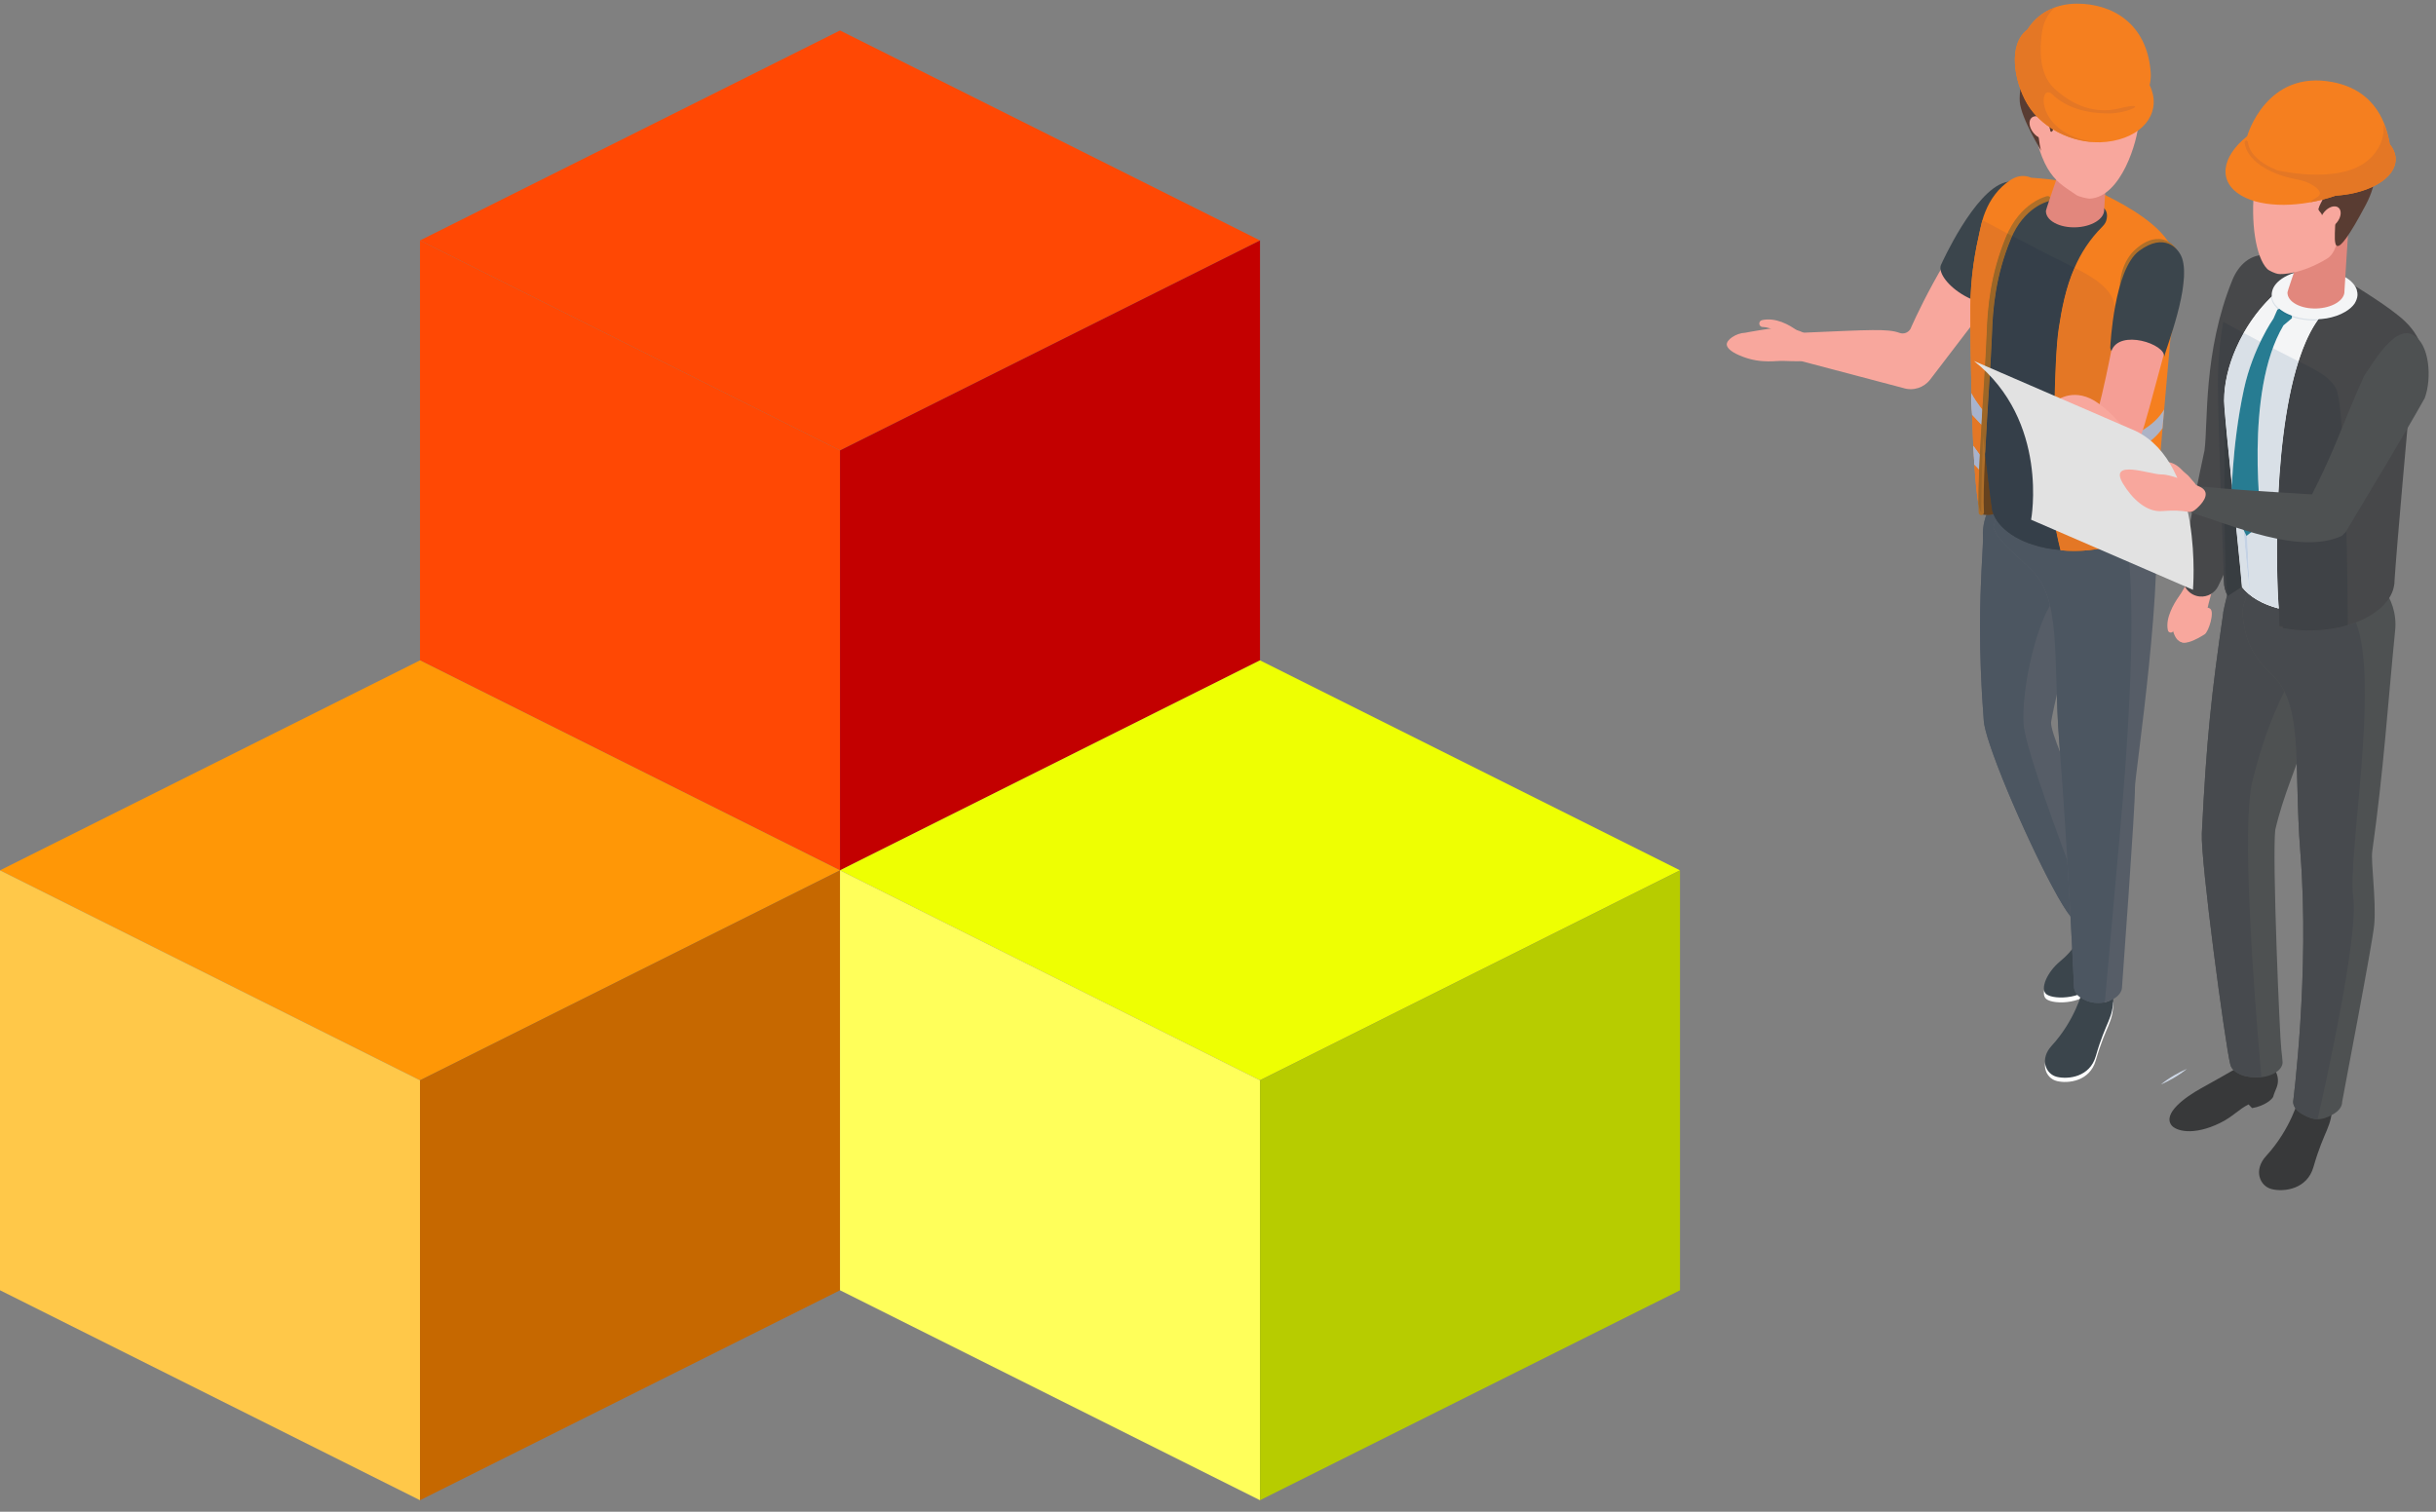 <?xml version="1.0" encoding="UTF-8" standalone="no"?>
<!DOCTYPE svg PUBLIC "-//W3C//DTD SVG 1.1//EN" "http://www.w3.org/Graphics/SVG/1.1/DTD/svg11.dtd">
<svg width="100%" height="100%" viewBox="0 0 145 90" version="1.1" xmlns="http://www.w3.org/2000/svg" xmlns:xlink="http://www.w3.org/1999/xlink" xml:space="preserve" xmlns:serif="http://www.serif.com/" style="fill-rule:evenodd;clip-rule:evenodd;stroke-linejoin:round;stroke-miterlimit:2;">
    <rect x="0" y="0" width="145" height="90" fill="#808080" stroke="none"/>
    <g transform="matrix(1,0,0,1,-582.76,-364.709)">
        <g id="SvgjsSymbol1000" transform="matrix(1,0,0,1,607.76,366.524)">
            <path d="M0,12.5L25,0L50,12.5L25,25L0,12.5Z" style="fill:rgb(255,72,4);fill-rule:nonzero;"/>
        </g>
        <g id="SvgjsSymbol1001" transform="matrix(1,0,0,1,607.76,366.524)">
            <path d="M0,12.5L25,25L25,50L0,37.5L0,12.5Z" style="fill:rgb(255,72,4);fill-rule:nonzero;"/>
        </g>
        <g id="SvgjsSymbol1002" transform="matrix(1,0,0,1,607.76,366.524)">
            <path d="M25,25L50,12.5L50,37.5L25,50L25,25Z" style="fill:rgb(195,0,0);fill-rule:nonzero;"/>
        </g>
        <g id="SvgjsSymbol10001" serif:id="SvgjsSymbol1000" transform="matrix(1,0,0,1,582.76,404.024)">
            <path d="M0,12.5L25,0L50,12.5L25,25L0,12.5Z" style="fill:rgb(255,151,6);fill-rule:nonzero;"/>
        </g>
        <g id="SvgjsSymbol10011" serif:id="SvgjsSymbol1001" transform="matrix(1,0,0,1,582.76,404.024)">
            <path d="M0,12.5L25,25L25,50L0,37.5L0,12.5Z" style="fill:rgb(255,200,73);fill-rule:nonzero;"/>
        </g>
        <g id="SvgjsSymbol10021" serif:id="SvgjsSymbol1002" transform="matrix(1,0,0,1,582.76,404.024)">
            <path d="M25,25L50,12.5L50,37.5L25,50L25,25Z" style="fill:rgb(198,104,0);fill-rule:nonzero;"/>
        </g>
        <g id="SvgjsSymbol10002" serif:id="SvgjsSymbol1000" transform="matrix(1,0,0,1,632.76,404.024)">
            <path d="M0,12.5L25,0L50,12.5L25,25L0,12.5Z" style="fill:rgb(238,255,2);fill-rule:nonzero;"/>
        </g>
        <g id="SvgjsSymbol10012" serif:id="SvgjsSymbol1001" transform="matrix(1,0,0,1,632.76,404.024)">
            <path d="M0,12.5L25,25L25,50L0,37.5L0,12.5Z" style="fill:rgb(255,255,90);fill-rule:nonzero;"/>
        </g>
        <g id="SvgjsSymbol10022" serif:id="SvgjsSymbol1002" transform="matrix(1,0,0,1,632.76,404.024)">
            <path d="M25,25L50,12.5L50,37.5L25,50L25,25Z" style="fill:rgb(183,204,0);fill-rule:nonzero;"/>
        </g>
        <g transform="matrix(-0.949,0,0,0.949,877.715,-80.58)">
            <g transform="matrix(0.8,0,0,0.8,158.474,296.581)">
                <path d="M27.652,288.672C27.652,288.672 26.667,289.722 28.905,291.573C29.92,292.412 30.488,293.734 29.976,294.14C29.358,294.628 26.739,294.522 26.148,293.059C25.587,291.672 25.607,290.62 24.965,290.188C24.322,289.756 24.735,288.166 25.883,287.774C25.883,287.774 25.924,288.024 26.159,288.304C26.687,288.933 27.592,289.118 27.652,288.672Z" style="fill:white;fill-rule:nonzero;"/>
            </g>
            <g transform="matrix(0.8,0,0,0.8,158.474,296.581)">
                <path d="M27.652,288.289C27.652,288.289 26.667,289.34 28.905,291.191C29.92,292.03 30.488,293.352 29.976,293.757C29.358,294.246 26.739,294.14 26.148,292.677C25.587,291.29 25.607,290.237 24.965,289.805C24.322,289.374 24.735,287.784 25.883,287.391C25.883,287.391 25.924,287.641 26.159,287.922C26.687,288.55 27.592,288.736 27.652,288.289Z" style="fill:rgb(59,69,76);fill-rule:nonzero;"/>
            </g>
            <g transform="matrix(0.8,0,0,0.8,158.474,296.581)">
                <path d="M27.161,293.877C27.161,293.877 27.731,296.148 29.561,298.136C30.516,299.174 30.036,300.356 29.146,300.571C28.245,300.789 26.566,300.58 26.1,298.955C25.288,296.126 24.733,296.085 24.728,294.342C24.728,294.342 24.986,294.72 25.562,294.736C26.199,294.753 27.16,294.387 27.161,293.877Z" style="fill:white;fill-rule:nonzero;"/>
            </g>
            <g transform="matrix(0.8,0,0,0.8,158.474,296.581)">
                <path d="M27.161,293.548C27.161,293.548 27.731,295.819 29.561,297.807C30.516,298.844 30.036,300.027 29.146,300.242C28.245,300.459 26.566,300.25 26.1,298.625C25.288,295.796 24.733,295.755 24.728,294.012C24.728,294.012 24.986,294.39 25.562,294.406C26.199,294.424 27.16,294.057 27.161,293.548Z" style="fill:rgb(59,69,76);fill-rule:nonzero;"/>
            </g>
            <g transform="matrix(0.8,0,0,0.8,158.474,296.581)">
                <path d="M34.945,257.888L34.948,257.854C34.962,257.469 34.925,257.074 34.831,256.68C34.273,254.333 31.918,252.882 29.57,253.44C27.222,253.998 25.771,256.353 26.33,258.702C26.604,259.854 29.216,270.09 29.604,272.425C29.688,274.078 24.196,283.966 25.926,286.897C26.098,287.189 27.151,287.736 27.599,287.994C28.467,288.495 34.773,274.68 34.882,272.283C35.524,264.119 34.894,259.095 34.945,257.888Z" style="fill:rgb(86,93,103);fill-rule:nonzero;"/>
            </g>
            <g transform="matrix(0.8,0,0,0.8,158.474,296.581)">
                <path d="M35.173,265.039C35.173,261.362 34.942,258.978 34.942,258.047C34.942,258.978 35.173,261.362 35.173,265.039ZM34.945,257.888L34.948,257.854C34.962,257.474 34.926,257.086 34.836,256.699C34.926,257.086 34.962,257.474 34.948,257.854L34.945,257.888ZM34.831,256.68C34.791,256.51 34.741,256.344 34.682,256.183C34.741,256.344 34.791,256.51 34.831,256.68Z" style="fill:rgb(229,235,243);fill-rule:nonzero;"/>
            </g>
            <g transform="matrix(0.8,0,0,0.8,158.474,296.581)">
                <path d="M28.078,287.66C28.149,286.349 28.232,284.865 28.327,283.274C30.043,278.666 31.653,274.029 31.752,272.61C31.93,270.056 30.932,265.394 29.688,263.278C29.962,262.133 30.407,261.198 31.153,260.474C33.009,258.673 33.695,258.23 34.121,257.179C34.07,256.946 34.005,256.721 33.928,256.504C34.006,256.376 34.071,256.245 34.123,256.114C34.297,256.167 34.461,256.185 34.6,256.185C34.628,256.185 34.656,256.184 34.682,256.183C34.741,256.344 34.791,256.51 34.831,256.68C34.833,256.686 34.834,256.693 34.836,256.699C34.926,257.086 34.962,257.474 34.948,257.854L34.945,257.888C34.943,257.935 34.942,257.987 34.942,258.047C34.942,258.978 35.173,261.362 35.173,265.039C35.172,267.069 35.101,269.493 34.882,272.283C34.864,272.676 34.679,273.377 34.379,274.271C33.055,278.217 29.483,285.936 28.078,287.66Z" style="fill:rgb(76,86,97);fill-rule:nonzero;"/>
            </g>
            <g transform="matrix(0.8,0,0,0.8,158.474,296.581)">
                <path d="M52.476,241.213L52.477,241.231C52.447,241.351 52.339,241.436 52.222,241.442L52.202,241.438C51.855,241.449 51.524,241.573 51.229,241.763L51.114,241.832C50.949,241.947 50.797,242.075 50.652,242.219C50.51,242.356 50.355,242.523 50.262,242.658C50.073,242.934 49.689,243.005 49.412,242.816C49.133,242.622 49.065,242.243 49.259,241.964L49.364,241.844L49.383,241.829C49.609,241.637 49.807,241.514 50.032,241.38C50.254,241.253 50.483,241.141 50.726,241.049C51.21,240.872 51.755,240.782 52.274,240.904C52.414,240.938 52.502,241.07 52.476,241.213Z" style="fill:rgb(248,167,157);fill-rule:nonzero;"/>
            </g>
            <g transform="matrix(0.8,0,0,0.8,158.474,296.581)">
                <path d="M55.031,242.833C55.015,242.972 54.925,243.099 54.795,243.218C54.451,243.53 53.811,243.767 53.469,243.877C52.839,244.079 52.124,244.186 51.073,244.111C50.315,244.06 49.539,244.2 48.982,244.075C48.67,244.008 48.428,243.855 48.291,243.536C48.225,243.382 48.188,243.197 48.176,242.963C48.156,242.538 48.463,242.185 48.938,241.93C49.382,241.689 49.977,241.539 50.59,241.502C51.343,241.454 53.574,241.889 53.574,241.889C54.322,241.918 55.07,242.458 55.031,242.833Z" style="fill:rgb(248,167,157);fill-rule:nonzero;"/>
            </g>
            <g transform="matrix(0.8,0,0,0.8,158.474,296.581)">
                <path d="M49.086,241.889C43.704,241.659 42.406,241.564 41.48,241.903C41.162,242.019 40.811,241.888 40.633,241.6C40.633,241.6 38.012,235.483 34.309,231.324C33.363,230.262 31.781,230.035 30.716,231.032C29.79,231.9 29.767,233.373 30.538,234.381L38.885,245.301L39.086,245.564C39.568,246.192 40.408,246.48 41.204,246.222L49.59,244.009C49.316,244.083 49.092,241.889 49.086,241.889Z" style="fill:rgb(248,167,157);fill-rule:nonzero;"/>
            </g>
            <g transform="matrix(0.8,0,0,0.8,158.474,296.581)">
                <path d="M30.259,231.934C30.205,231.048 30.798,229.428 33.214,230.102C35.63,230.776 38.195,236.484 38.195,236.484C38.538,237.035 37.83,238.097 36.612,238.857C35.395,239.617 34.129,239.787 33.786,239.237C33.786,239.237 30.412,234.44 30.259,231.934Z" style="fill:rgb(59,69,76);fill-rule:nonzero;"/>
            </g>
            <g transform="matrix(0.8,0,0,0.8,158.474,296.581)">
                <path d="M21.583,255.171L21.583,255.167C21.559,254.929 21.315,252.457 21.066,249.937C22.785,250.295 24.505,250.65 26.206,251.096C29.443,251.944 33.347,253.643 34.121,257.179C33.695,258.23 33.009,258.673 31.153,260.474C28.735,262.819 29.481,267.379 28.952,274.14C28.22,283.479 27.809,293.156 27.806,293.212C27.788,293.564 27.533,293.913 27.042,294.172C26.341,294.543 25.465,294.544 24.768,294.164C24.281,293.899 24.039,293.543 24.04,293.187C24.041,293.092 22.989,278.923 23.028,277.559C23.054,276.675 20.563,260.44 21.583,255.171Z" style="fill:rgb(86,93,103);fill-rule:nonzero;"/>
            </g>
            <g transform="matrix(0.8,0,0,0.8,158.474,296.581)">
                <path d="M27.304,294.01C27.389,293.948 27.463,293.882 27.526,293.815C27.463,293.882 27.389,293.948 27.304,294.01Z" style="fill:rgb(229,236,243);fill-rule:nonzero;"/>
            </g>
            <g transform="matrix(0.8,0,0,0.8,158.474,296.581)">
                <path d="M27.526,293.815C27.702,293.627 27.795,293.42 27.806,293.212C27.807,293.193 27.855,292.066 27.947,290.22C27.855,292.066 27.807,293.193 27.806,293.212C27.795,293.42 27.702,293.627 27.526,293.815Z" style="fill:rgb(53,63,73);fill-rule:nonzero;"/>
            </g>
            <g transform="matrix(0.8,0,0,0.8,158.474,296.581)">
                <path d="M27.034,294.177C27.037,294.175 27.04,294.174 27.042,294.172C27.139,294.121 27.226,294.067 27.304,294.01C27.226,294.067 27.139,294.121 27.042,294.172C27.04,294.174 27.037,294.175 27.034,294.177Z" style="fill:rgb(53,63,73);fill-rule:nonzero;"/>
            </g>
            <g transform="matrix(0.8,0,0,0.8,158.474,296.581)">
                <path d="M31.153,260.474C33.009,258.673 33.695,258.23 34.121,257.179C34.07,256.946 34.005,256.721 33.928,256.504C34.005,256.721 34.07,256.946 34.121,257.179C33.695,258.23 33.009,258.673 31.153,260.474Z" style="fill:rgb(68,79,92);fill-rule:nonzero;"/>
            </g>
            <g transform="matrix(0.8,0,0,0.8,158.474,296.581)">
                <path d="M25.925,294.444C25.744,294.444 25.564,294.425 25.388,294.386C25.143,291.639 24.769,287.443 24.197,281.029C23.016,267.773 23.191,261.306 23.676,258.139C23.68,258.142 23.683,258.142 23.686,258.143L23.757,258.185C24.903,258.726 26.305,259.004 27.711,259.004C27.913,259.004 28.115,258.998 28.316,258.987C28.499,258.976 28.681,258.957 28.864,258.946C28.866,258.94 28.867,258.935 28.868,258.929C29.627,258.863 30.37,258.735 31.047,258.5C31.484,258.367 31.89,258.194 32.266,257.982L32.388,257.92C33.105,257.501 33.618,257.018 33.928,256.504C34.005,256.721 34.07,256.946 34.121,257.179C33.695,258.23 33.009,258.673 31.153,260.474C28.777,262.777 29.456,267.22 28.978,273.785C28.97,273.903 28.961,274.021 28.952,274.14C28.468,280.31 28.125,286.627 27.947,290.22C27.855,292.066 27.807,293.193 27.806,293.212C27.795,293.42 27.702,293.627 27.526,293.815C27.463,293.882 27.389,293.948 27.304,294.01C27.226,294.067 27.139,294.121 27.042,294.172C27.04,294.174 27.037,294.175 27.034,294.177C26.692,294.356 26.308,294.444 25.925,294.444Z" style="fill:rgb(76,86,97);fill-rule:nonzero;"/>
            </g>
            <g transform="matrix(0.8,0,0,0.8,158.474,296.581)">
                <path d="M34.825,248.097L35.021,256.128C35.021,256.128 33.846,256.52 33.089,255.24C32.331,253.96 34.825,248.097 34.825,248.097Z" style="fill:rgb(102,66,30);fill-rule:nonzero;"/>
            </g>
            <g transform="matrix(0.8,0,0,0.8,158.474,296.581)">
                <path d="M35.819,239.989C35.819,241.918 35.362,246.325 34.936,250C34.571,253.189 34.225,255.828 34.215,255.828C34.022,256.59 33.413,257.321 32.388,257.92L32.266,257.982C31.89,258.194 31.484,258.367 31.047,258.5C30.37,258.735 29.627,258.863 28.868,258.929L28.864,258.946C28.681,258.957 28.499,258.976 28.316,258.987C26.712,259.077 25.067,258.803 23.757,258.185L23.686,258.143C23.544,258.082 23.402,258.001 23.27,257.931C23.107,257.84 22.945,257.737 22.803,257.625L22.569,257.453L22.437,257.332C22.285,257.199 22.153,257.067 22.041,256.935L21.991,256.884L21.848,256.671L21.696,256.438L21.584,256.204L21.615,256.103C22.153,251.219 21.808,246.183 20.092,241.604C19.848,240.375 19.574,239.147 19.341,237.857L19.3,237.756L19.3,237.664L19.28,237.553C19.269,237.42 19.259,237.319 19.259,237.319C19.249,237.157 19.269,236.994 19.31,236.832C19.523,235.918 20.386,235.085 20.559,234.913C21.777,233.735 24.955,231.836 25.25,231.664C27.108,230.587 29.504,229.978 31.189,229.877C31.626,229.674 32.205,229.674 32.763,230.029C33.778,230.669 34.398,231.552 34.753,232.384C34.855,232.618 34.926,232.851 34.987,233.065L35.037,233.247C35.078,233.45 35.129,233.654 35.18,233.867C35.505,235.39 35.819,237.39 35.819,239.989Z" style="fill:rgb(59,69,76);fill-rule:nonzero;"/>
            </g>
            <g transform="matrix(0.8,0,0,0.8,158.474,296.581)">
                <path d="M35.931,240.01C35.931,242.294 35.84,255.006 35.078,255.981C35.078,254.783 35.027,252.508 34.936,250C34.784,245.838 34.54,241.055 34.306,239.553C33.971,237.339 33.443,235.481 32.824,234.212C32.712,233.979 32.601,233.775 32.489,233.583C31.423,231.836 30.398,231.318 28.854,231.308C28.448,231.308 28.032,231.329 27.605,231.379C27.22,231.43 26.854,231.501 26.478,231.623C25.92,231.806 24.965,232.039 25.28,233.105C25.321,233.227 25.382,233.369 25.605,233.593C26.59,234.578 27.28,235.674 27.768,236.801C28.448,238.355 28.763,239.989 28.996,241.512C29.494,244.69 29.372,255.625 29.372,255.635C29.311,257.28 29.128,257.819 28.864,258.946C28.681,258.957 28.499,258.976 28.316,258.987C26.712,259.067 25.067,258.793 23.757,258.185L23.686,258.143C23.544,258.082 23.402,258.001 23.27,257.931C23.107,257.84 22.945,257.737 22.803,257.625L22.569,257.453L22.437,257.332C22.285,257.199 22.153,257.067 22.041,256.935L21.991,256.884L21.848,256.671L21.696,256.438L21.584,256.204C21.483,255.971 21.422,255.747 21.402,255.514L21.31,254.691L21.3,254.549C20.975,250.508 20.244,242.325 20.244,242.325C19.838,240.68 19.452,238.527 19.391,238.314C19.351,238.182 19.32,237.959 19.3,237.756L19.3,237.664L19.28,237.553C19.269,237.42 19.259,237.319 19.259,237.319C19.249,237.157 19.269,236.994 19.31,236.832C19.513,235.867 20.346,234.841 20.488,234.649C21.757,232.801 24.884,231.349 25.179,231.186C27.037,230.1 29.484,229.846 31.169,229.734C31.616,229.531 32.184,229.531 32.743,229.887C33.768,230.537 34.398,231.501 34.753,232.384C34.855,232.618 34.926,232.851 34.987,233.065L35.037,233.247C35.078,233.45 35.129,233.654 35.18,233.867C35.525,235.39 35.931,237.41 35.931,240.01Z" style="fill:rgb(245,127,31);fill-rule:nonzero;"/>
            </g>
            <g transform="matrix(0.8,0,0,0.8,158.474,296.581)">
                <path d="M22.558,253.931C24.414,255.003 26.992,255.4 29.377,255.123C29.379,254.815 29.382,254.38 29.383,253.849C26.997,254.126 24.416,253.73 22.558,252.657C21.903,252.279 21.401,251.848 21.039,251.39C21.081,251.876 21.12,252.35 21.158,252.802C21.511,253.208 21.97,253.592 22.558,253.931Z" style="fill:rgb(172,179,198);fill-rule:nonzero;"/>
            </g>
            <g transform="matrix(0.8,0,0,0.8,158.474,296.581)">
                <path d="M20.866,249.37C21.233,249.919 21.788,250.437 22.558,250.881C24.416,251.954 26.997,252.351 29.384,252.073C29.383,251.667 29.381,251.241 29.378,250.8C26.993,251.076 24.414,250.68 22.558,249.608C21.697,249.111 21.095,248.523 20.738,247.899C20.781,248.382 20.823,248.875 20.866,249.37Z" style="fill:rgb(172,179,198);fill-rule:nonzero;"/>
            </g>
            <g transform="matrix(0.8,0,0,0.8,158.474,296.581)">
                <path d="M35.838,246.621C35.754,246.947 35.032,247.863 34.82,248.173C34.887,248.491 34.939,248.834 34.949,249.149L34.953,249.218L35.794,248.325C35.861,247.761 35.877,246.964 35.849,246.691L35.838,246.621Z" style="fill:rgb(186,194,216);fill-rule:nonzero;"/>
            </g>
            <g transform="matrix(0.8,0,0,0.8,158.474,296.581)">
                <path d="M35.075,251.621C35.141,251.939 35.194,252.282 35.204,252.597L35.207,252.666C35.228,252.629 35.422,252.432 35.618,252.232C35.648,251.763 35.675,251.266 35.7,250.752C35.465,251.092 35.192,251.449 35.075,251.621Z" style="fill:rgb(186,194,216);fill-rule:nonzero;"/>
            </g>
            <g transform="matrix(0.8,0,0,0.8,158.474,296.581)">
                <path d="M35.074,256.192L35.061,256.192C34.947,256.185 34.86,256.086 34.866,255.972C34.971,254.253 34.693,249.764 34.469,246.158C34.36,244.396 34.266,242.875 34.239,242.043C34.174,239.951 33.948,237.425 32.766,234.555C31.723,232.02 29.838,231.588 29.819,231.583C29.707,231.56 29.636,231.449 29.66,231.337C29.684,231.225 29.794,231.155 29.906,231.178C29.992,231.197 32.024,231.663 33.15,234.397C34.357,237.328 34.588,239.901 34.654,242.031C34.68,242.856 34.774,244.374 34.883,246.132C35.107,249.75 35.387,254.253 35.281,255.997C35.274,256.107 35.183,256.192 35.074,256.192Z" style="fill:rgb(175,111,41);fill-rule:nonzero;"/>
            </g>
            <g transform="matrix(0.8,0,0,0.8,158.474,296.581)">
                <path d="M27.942,226.276C27.695,225.706 27.104,225.329 26.451,225.387C25.637,225.459 25.036,226.178 25.108,226.992C25.108,226.992 25.447,232.091 25.441,232.227C25.426,232.568 25.637,232.916 26.083,233.19C26.966,233.732 28.415,233.774 29.32,233.283C29.792,233.028 30.02,232.68 30.007,232.327C30.002,232.162 27.942,226.276 27.942,226.276Z" style="fill:rgb(226,135,125);fill-rule:nonzero;"/>
            </g>
            <g transform="matrix(0.8,0,0,0.8,158.474,296.581)">
                <path d="M22.73,225.334C22.807,226.862 24.101,231.214 26.542,231.373C26.74,231.386 27.439,231.216 27.61,231.097C29.121,230.052 30.399,229.61 31.166,224.59C31.627,221.575 28.495,219.106 26.312,219.121C24.129,219.136 22.576,222.288 22.73,225.334Z" style="fill:rgb(248,167,157);fill-rule:nonzero;"/>
            </g>
            <g transform="matrix(0.8,0,0,0.8,158.474,296.581)">
                <path d="M23.39,223.805C23.824,223.813 26.943,224.423 28.248,223.771C29.552,223.118 29.69,224.801 29.484,225.419C29.278,226.037 29.587,226.14 29.587,226.14C29.587,226.14 30.72,225.384 30.582,226.517C30.445,227.65 30.342,227.684 30.342,227.684C30.342,227.684 31.956,225.075 32.058,223.771C32.162,222.466 31.3,218.165 28.802,218.79C28.717,218.811 28.412,218.642 27.952,218.472C26.852,218.067 24.867,217.662 22.902,219.869C21.183,221.8 22.824,225.436 22.824,225.436C22.824,225.436 22.446,223.788 23.39,223.805Z" style="fill:rgb(89,60,50);fill-rule:nonzero;"/>
            </g>
            <g transform="matrix(0.8,0,0,0.8,158.474,296.581)">
                <path d="M29.963,225.386C30.315,224.952 30.83,224.785 31.113,225.015C31.396,225.244 31.34,225.783 30.987,226.217C30.635,226.651 30.12,226.817 29.837,226.588C29.554,226.359 29.611,225.82 29.963,225.386Z" style="fill:rgb(248,167,157);fill-rule:nonzero;"/>
            </g>
            <g transform="matrix(0.8,0,0,0.8,158.474,296.581)">
                <path d="M27.711,259.004C26.305,259.004 24.903,258.726 23.757,258.185C24.917,258.724 26.339,259 27.763,259C27.947,259 28.132,258.995 28.316,258.987C28.115,258.998 27.913,259.004 27.711,259.004ZM28.868,258.929C29.13,257.814 29.311,257.272 29.372,255.635C29.372,255.634 29.374,255.45 29.377,255.123C29.378,254.984 29.379,254.82 29.38,254.632C29.396,251.854 29.402,244.104 28.996,241.512C28.763,239.989 28.448,238.355 27.768,236.801C28.052,236.659 28.316,236.517 28.57,236.395L28.773,236.294C30.011,235.66 31.305,235.007 32.656,234.3C32.693,234.383 32.73,234.467 32.766,234.555C33.948,237.425 34.174,239.951 34.239,242.043C34.266,242.875 34.36,244.396 34.469,246.158C34.573,247.837 34.689,249.708 34.773,251.402C34.474,253.926 34.224,255.828 34.215,255.828C34.191,255.924 34.16,256.019 34.123,256.114C33.862,256.772 33.284,257.396 32.388,257.92L32.266,257.982C31.89,258.194 31.484,258.367 31.047,258.5C30.37,258.735 29.627,258.863 28.868,258.929Z" style="fill:rgb(53,63,73);fill-rule:nonzero;"/>
            </g>
            <g transform="matrix(0.8,0,0,0.8,158.474,296.581)">
                <path d="M27.763,259C26.339,259 24.917,258.724 23.757,258.185L23.686,258.143C23.702,256.939 23.724,255.713 23.75,254.493C25.004,254.97 26.45,255.208 27.893,255.208C28.39,255.208 28.887,255.18 29.377,255.123C29.374,255.45 29.372,255.634 29.372,255.635C29.311,257.272 29.13,257.814 28.868,258.929L28.864,258.946C28.681,258.957 28.499,258.976 28.316,258.987C28.132,258.995 27.947,259 27.763,259ZM29.38,254.632C29.381,254.403 29.382,254.14 29.383,253.849C28.892,253.906 28.392,253.934 27.892,253.934C26.461,253.934 25.027,253.7 23.78,253.23C23.794,252.639 23.81,252.052 23.827,251.472C25.064,251.93 26.479,252.159 27.892,252.159C28.392,252.159 28.892,252.13 29.384,252.073C29.383,251.667 29.381,251.241 29.378,250.8C28.889,250.857 28.391,250.885 27.893,250.885C26.494,250.885 25.094,250.661 23.867,250.213C24.052,244.719 24.356,240.085 24.793,239.177C25.311,238.101 26.61,237.37 27.768,236.801C28.448,238.355 28.763,239.989 28.996,241.512C29.402,244.104 29.396,251.854 29.38,254.632Z" style="fill:rgb(228,119,37);fill-rule:nonzero;"/>
            </g>
            <g transform="matrix(0.8,0,0,0.8,158.474,296.581)">
                <path d="M35.303,255.278C35.309,254.572 35.286,253.653 35.243,252.621C35.312,252.544 35.464,252.389 35.618,252.232C35.648,251.763 35.675,251.266 35.7,250.752C35.524,251.006 35.328,251.27 35.191,251.458C35.154,250.698 35.11,249.901 35.063,249.101L35.794,248.325C35.794,248.318 35.795,248.311 35.796,248.303C35.704,251.176 35.552,253.975 35.303,255.278Z" style="fill:rgb(228,119,37);fill-rule:nonzero;"/>
            </g>
            <g transform="matrix(0.8,0,0,0.8,158.474,296.581)">
                <path d="M34.994,247.932C34.957,247.319 34.919,246.714 34.883,246.132C34.774,244.374 34.68,242.856 34.654,242.031C34.588,239.901 34.357,237.328 33.15,234.397C33.109,234.297 33.067,234.201 33.023,234.107C33.366,233.926 33.714,233.739 34.063,233.552C34.367,233.39 34.672,233.227 34.987,233.065L35.037,233.247C35.078,233.45 35.129,233.654 35.18,233.867C35.525,235.39 35.931,237.41 35.931,240.01C35.931,240.314 35.929,240.805 35.925,241.428C35.915,242.743 35.892,244.649 35.843,246.652L35.838,246.621C35.77,246.883 35.289,247.529 34.994,247.932Z" style="fill:rgb(228,119,37);fill-rule:nonzero;"/>
            </g>
            <g transform="matrix(0.8,0,0,0.8,158.474,296.581)">
                <path d="M27.893,255.208C26.45,255.208 25.004,254.97 23.75,254.493C23.759,254.071 23.769,253.649 23.78,253.23C25.027,253.7 26.461,253.934 27.892,253.934C28.392,253.934 28.892,253.906 29.383,253.849C29.382,254.14 29.381,254.403 29.38,254.632C29.379,254.82 29.378,254.984 29.377,255.123C28.887,255.18 28.39,255.208 27.893,255.208Z" style="fill:rgb(154,165,188);fill-rule:nonzero;"/>
            </g>
            <g transform="matrix(0.8,0,0,0.8,158.474,296.581)">
                <path d="M27.892,252.159C26.479,252.159 25.064,251.93 23.827,251.472C23.84,251.048 23.853,250.629 23.867,250.213C25.094,250.661 26.494,250.885 27.893,250.885C28.391,250.885 28.889,250.857 29.378,250.8C29.381,251.241 29.383,251.667 29.384,252.073C28.892,252.13 28.392,252.159 27.892,252.159Z" style="fill:rgb(154,165,188);fill-rule:nonzero;"/>
            </g>
            <g transform="matrix(0.8,0,0,0.8,158.474,296.581)">
                <path d="M35.063,249.101C35.04,248.711 35.017,248.32 34.994,247.932C35.289,247.529 35.77,246.883 35.838,246.621L35.843,246.652C35.829,247.199 35.814,247.752 35.796,248.303C35.795,248.311 35.794,248.318 35.794,248.325L35.063,249.101Z" style="fill:rgb(167,179,205);fill-rule:nonzero;"/>
            </g>
            <g transform="matrix(0.8,0,0,0.8,158.474,296.581)">
                <path d="M35.243,252.621C35.228,252.247 35.21,251.858 35.191,251.458C35.328,251.27 35.524,251.006 35.7,250.752C35.675,251.266 35.648,251.763 35.618,252.232C35.464,252.389 35.312,252.544 35.243,252.621Z" style="fill:rgb(167,179,205);fill-rule:nonzero;"/>
            </g>
            <g transform="matrix(0.8,0,0,0.8,158.474,296.581)">
                <path d="M35.078,255.981C35.078,254.783 35.027,252.508 34.936,250C34.881,250.482 34.826,250.952 34.773,251.402C34.689,249.708 34.573,247.837 34.469,246.158C34.36,244.396 34.266,242.875 34.239,242.043C34.174,239.951 33.948,237.425 32.766,234.555C32.73,234.467 32.693,234.383 32.656,234.3C32.712,234.271 32.768,234.242 32.824,234.212C32.89,234.177 32.957,234.142 33.023,234.107C33.067,234.201 33.109,234.297 33.15,234.397C34.357,237.328 34.588,239.901 34.654,242.031C34.68,242.856 34.774,244.374 34.883,246.132C34.919,246.714 34.957,247.319 34.994,247.932C35.017,248.32 35.04,248.711 35.063,249.101C35.11,249.901 35.154,250.698 35.191,251.458C35.21,251.858 35.228,252.247 35.243,252.621C35.286,253.653 35.309,254.572 35.303,255.278C35.235,255.632 35.161,255.875 35.078,255.981Z" style="fill:rgb(156,102,39);fill-rule:nonzero;"/>
            </g>
            <g transform="matrix(0.8,0,0,0.8,158.474,296.581)">
                <path d="M19.562,235.768C19.775,235.146 20.36,234.585 21.102,234.542C21.841,234.497 22.474,234.898 22.962,235.327C23.477,235.775 23.822,236.388 24.01,237.014C24.203,237.644 24.263,238.299 24.199,238.941L24.149,238.981L24.109,238.942L24.108,238.939C24.026,238.317 23.867,237.709 23.641,237.146C23.409,236.584 23.088,236.071 22.64,235.692C22.193,235.298 21.669,234.975 21.119,234.971C20.574,234.963 20.037,235.325 19.729,235.843L19.603,235.878L19.562,235.768Z" style="fill:rgb(175,111,41);fill-rule:nonzero;"/>
            </g>
            <g transform="matrix(0.8,0,0,0.8,158.474,296.581)">
                <path d="M26.643,250.676C26.34,250.171 26.055,249.653 25.807,249.103C25.622,248.693 25.719,248.322 25.942,248.057C24.991,244.35 24.501,241.096 23.699,237.317L23.66,237.139C23.144,235.784 22.204,234.699 20.721,235.092C19.237,235.486 19.054,236.651 19.289,238.263C20.168,241.142 21.898,248.061 22.551,249.97C23.204,251.879 22.523,249.912 22.747,250.576C22.972,251.24 22.82,250.737 23.072,251.234C24.295,252.154 25.974,252.478 27.777,252.526C27.3,251.964 26.904,251.353 26.643,250.676Z" style="fill:rgb(245,158,149);fill-rule:nonzero;"/>
            </g>
            <g transform="matrix(0.8,0,0,0.8,158.474,296.581)">
                <path d="M24.875,243.329C24.944,243.198 24.981,243.066 24.956,242.937C24.956,242.937 24.67,236.929 22.7,235.47C20.729,234.011 19.6,235.249 19.328,236.059C18.625,238.163 20.56,243.017 20.743,243.793C20.564,242.786 24.269,241.563 24.875,243.329Z" style="fill:rgb(59,69,76);fill-rule:nonzero;"/>
            </g>
            <g transform="matrix(0.8,0,0,0.8,158.474,296.581)">
                <path d="M18.905,261.474C18.905,261.474 20.039,263.242 20.132,263.928C20.226,264.613 20.085,266.684 18.736,266.067C17.245,265.384 17.505,265.322 17.448,264.372C17.391,263.425 17.139,262.741 16.96,262.038C16.885,261.745 16.933,261.314 17.133,261.086C17.452,260.724 18.408,260.508 18.905,261.474Z" style="fill:rgb(248,167,157);fill-rule:nonzero;"/>
            </g>
            <g transform="matrix(0.8,0,0,0.8,158.474,296.581)">
                <path d="M19.548,265.153C19.346,264.352 18.978,264.278 17.731,263.603C17.419,263.434 17.295,263.422 17.145,263.517C16.754,263.765 17.252,265.33 17.556,265.532C17.822,265.709 20.048,267.139 19.548,265.153Z" style="fill:rgb(248,167,157);fill-rule:nonzero;"/>
            </g>
            <g transform="matrix(0.8,0,0,0.8,158.474,296.581)">
                <path d="M21.002,300.845C20.663,300.695 20.337,300.531 20.027,300.352C19.621,300.117 19.259,299.867 18.939,299.605C19.278,299.755 19.604,299.919 19.913,300.098C20.32,300.332 20.683,300.583 21.002,300.845Z" style="fill:rgb(206,216,231);fill-rule:nonzero;"/>
            </g>
            <g transform="matrix(0.8,0,0,0.8,158.474,296.581)">
                <path d="M17.874,301.157C15.373,299.769 14.267,299.102 14.267,299.102C14.366,299.564 13.396,299.93 12.534,299.886C12.209,299.87 12.089,299.651 12.089,299.651C11.755,300.174 11.758,300.689 11.933,301.11C11.989,301.244 12.146,301.622 12.182,301.779C12.226,301.971 12.842,302.528 13.843,302.692L14.119,302.404C14.907,302.789 15.341,303.365 16.368,303.865C18.465,304.886 19.827,304.483 20.167,304.029C20.858,303.107 19.083,301.829 17.874,301.157Z" style="fill:rgb(56,57,58);fill-rule:nonzero;"/>
            </g>
            <g transform="matrix(0.8,0,0,0.8,158.474,296.581)">
                <path d="M15.572,299.18L15.568,299.193L15.52,299.378C15.441,299.588 15.256,299.786 14.976,299.948C14.173,300.409 12.87,300.409 12.063,299.943C11.668,299.711 11.462,299.413 11.453,299.119L11.457,299.044L11.462,298.983C11.479,298.742 11.51,298.448 11.554,298.088C11.677,297.079 12.273,283.098 12.028,280.879C11.4,278.141 10.317,275.86 9.466,273.149C9.146,272.131 8.597,270.39 8.286,269.368C7.873,268.004 7.365,266.876 7.04,265.591C6.373,262.981 7.343,260.594 9.953,259.686C12.567,258.775 14.286,258.638 15.383,261.014C15.563,261.414 16.033,263.389 16.107,263.823L16.099,263.836C17.02,270.105 17.423,273.794 17.783,281.146C17.888,283.296 15.949,297.645 15.572,299.18Z" style="fill:rgb(78,81,82);fill-rule:nonzero;"/>
            </g>
            <g transform="matrix(0.8,0,0,0.8,158.474,296.581)">
                <path d="M15.418,299.566C15.462,299.505 15.495,299.442 15.52,299.378L15.544,299.285L15.52,299.378C15.496,299.442 15.462,299.505 15.418,299.566Z" style="fill:rgb(206,216,231);fill-rule:nonzero;"/>
            </g>
            <g transform="matrix(0.8,0,0,0.8,158.474,296.581)">
                <path d="M17.164,272.214C16.901,269.541 16.567,267.022 16.099,263.836L16.107,263.823L16.099,263.836C16.567,267.022 16.901,269.541 17.164,272.214Z" style="fill:rgb(229,235,243);fill-rule:nonzero;"/>
            </g>
            <g transform="matrix(0.8,0,0,0.8,158.474,296.581)">
                <path d="M13.571,300.274C13.419,300.274 13.267,300.265 13.117,300.247C13.696,293.673 14.685,280.698 13.836,277.143C13.2,274.481 12.279,271.884 11.303,270.02C11.56,269.51 11.887,269.065 12.307,268.685C13.3,267.786 14.066,266.657 14.364,265.351C14.645,264.118 14.594,263.542 14.503,263.214C14.445,263.003 14.371,262.896 14.36,262.782C14.356,262.742 14.35,262.702 14.344,262.663L14.344,262.66C14.343,262.657 14.343,262.655 14.343,262.653C14.342,262.651 14.342,262.648 14.342,262.646C14.341,262.644 14.341,262.643 14.341,262.642C14.34,262.638 14.34,262.635 14.339,262.633L14.339,262.629C14.338,262.626 14.337,262.622 14.337,262.618L14.337,262.617C14.314,262.491 14.279,262.37 14.235,262.256C14.247,262.245 14.259,262.233 14.271,262.221C14.411,262.09 14.534,261.956 14.64,261.819L15.756,262.54C15.756,262.539 15.757,262.539 15.757,262.539C15.759,262.535 15.761,262.531 15.763,262.527C15.775,262.504 15.786,262.48 15.797,262.457C15.942,263.037 16.071,263.612 16.107,263.823L16.099,263.836C16.567,267.022 16.901,269.541 17.164,272.214C17.419,274.8 17.606,277.53 17.783,281.146C17.888,283.296 15.949,297.645 15.572,299.18L15.568,299.193L15.544,299.285L15.52,299.378C15.495,299.442 15.462,299.505 15.418,299.566C15.319,299.705 15.171,299.835 14.976,299.948C14.586,300.172 14.081,300.274 13.571,300.274Z" style="fill:rgb(71,74,78);fill-rule:nonzero;"/>
            </g>
            <g transform="matrix(0.8,0,0,0.8,158.474,296.581)">
                <path d="M10.169,301.882C10.169,301.882 10.779,304.313 12.739,306.441C13.762,307.552 13.247,308.818 12.295,309.048C11.33,309.281 9.533,309.057 9.034,307.318C8.164,304.289 7.571,304.245 7.565,302.379C7.565,302.379 7.841,302.784 8.457,302.801C9.139,302.82 10.168,302.427 10.169,301.882Z" style="fill:rgb(56,57,58);fill-rule:nonzero;"/>
            </g>
            <g transform="matrix(0.8,0,0,0.8,158.474,296.581)">
                <path d="M12.307,268.685C13.3,267.786 14.066,266.657 14.364,265.351C14.826,263.322 14.389,263.072 14.36,262.784C14.104,260.217 9.374,259.866 6.809,260.121C4.244,260.377 2.371,262.664 2.627,265.229L2.628,265.233C3.185,270.819 3.525,276.194 4.421,282.543C4.547,283.437 4.101,286.315 4.267,288.31C4.383,289.699 6.781,302.097 6.78,302.193C6.779,302.545 7.009,302.895 7.472,303.163C8.401,303.7 8.988,303.697 9.924,303.157C10.374,302.897 10.608,302.559 10.626,302.22C10.629,302.162 9.312,292.177 10.059,282.641C10.6,275.737 9.757,270.993 12.307,268.685Z" style="fill:rgb(78,81,82);fill-rule:nonzero;"/>
            </g>
            <g transform="matrix(0.8,0,0,0.8,158.474,296.581)">
                <path d="M9.826,303.212C9.858,303.194 9.891,303.176 9.924,303.157C9.934,303.151 9.945,303.144 9.955,303.138C9.945,303.144 9.934,303.151 9.924,303.157C9.891,303.176 9.858,303.194 9.826,303.212Z" style="fill:rgb(50,52,55);fill-rule:nonzero;"/>
            </g>
            <g transform="matrix(0.8,0,0,0.8,158.474,296.581)">
                <path d="M10.435,273.873C10.554,272.333 10.786,271.046 11.303,270.02C10.786,271.046 10.554,272.334 10.435,273.873Z" style="fill:rgb(71,74,78);fill-rule:nonzero;"/>
            </g>
            <g transform="matrix(0.8,0,0,0.8,158.474,296.581)">
                <path d="M11.303,270.02C11.56,269.51 11.888,269.064 12.307,268.685C11.887,269.065 11.56,269.51 11.303,270.02ZM14.503,263.214C14.445,263.003 14.371,262.896 14.36,262.784C14.356,262.742 14.35,262.702 14.344,262.663C14.35,262.702 14.356,262.742 14.36,262.782C14.371,262.896 14.445,263.003 14.503,263.214ZM14.344,262.66C14.343,262.657 14.343,262.655 14.343,262.653C14.343,262.655 14.343,262.657 14.344,262.66ZM14.342,262.646C14.341,262.644 14.341,262.643 14.341,262.642C14.341,262.643 14.341,262.644 14.342,262.646ZM14.339,262.633L14.339,262.629L14.339,262.633ZM14.337,262.618L14.337,262.617L14.337,262.618Z" style="fill:rgb(63,68,73);fill-rule:nonzero;"/>
            </g>
            <g transform="matrix(0.8,0,0,0.8,158.474,296.581)">
                <path d="M8.708,303.561C8.03,300.598 5.484,289.137 5.921,286.137C6.371,283.051 3.833,269.333 5.702,264.602C5.911,264.681 6.126,264.752 6.344,264.814C7.295,265.095 8.338,265.236 9.38,265.236C10.073,265.236 10.766,265.173 11.431,265.048C11.522,265.037 11.614,265.017 11.705,264.997L11.705,264.875L11.746,263.514L11.747,263.514L11.747,263.517C12.048,263.437 12.342,263.342 12.623,263.23C12.906,263.12 13.176,262.992 13.431,262.844C13.615,262.737 13.785,262.622 13.94,262.502C14.045,262.422 14.143,262.34 14.235,262.256C14.279,262.371 14.314,262.491 14.337,262.617L14.337,262.618C14.337,262.622 14.338,262.626 14.339,262.629L14.339,262.633C14.34,262.635 14.34,262.638 14.341,262.642C14.341,262.643 14.341,262.644 14.342,262.646C14.342,262.648 14.342,262.651 14.343,262.653C14.343,262.655 14.343,262.657 14.344,262.66L14.344,262.663C14.35,262.702 14.356,262.742 14.36,262.784C14.371,262.896 14.445,263.003 14.503,263.214C14.594,263.542 14.645,264.118 14.364,265.351C14.066,266.657 13.3,267.786 12.307,268.685C11.888,269.064 11.56,269.51 11.303,270.02C10.786,271.046 10.554,272.333 10.435,273.873C10.253,276.221 10.332,279.156 10.059,282.641C9.312,292.177 10.629,302.162 10.626,302.22C10.608,302.551 10.385,302.881 9.955,303.138C9.945,303.144 9.934,303.151 9.924,303.157C9.891,303.176 9.858,303.194 9.826,303.212C9.407,303.442 9.057,303.558 8.708,303.561Z" style="fill:rgb(71,74,78);fill-rule:nonzero;"/>
            </g>
            <g transform="matrix(0.8,0,0,0.8,158.474,296.581)">
                <path d="M15.389,237.751C17.685,243.398 17.288,248.867 17.572,251.106C17.572,251.106 18.239,254.173 18.535,255.866C18.837,257.556 19.103,259.258 19.263,260.987C19.337,261.789 18.748,262.5 17.946,262.573C17.329,262.63 16.765,262.291 16.505,261.767C15.735,260.209 15.07,258.621 14.443,257.023C13.809,255.426 13.237,253.812 12.677,252.194L12.655,252.113L12.615,251.916C12.171,249.703 11.739,247.489 11.372,245.264C10.997,243.04 10.661,240.809 10.432,238.562C10.292,237.179 11.299,235.945 12.681,235.804C13.96,235.674 14.916,236.589 15.389,237.751Z" style="fill:rgb(71,72,74);fill-rule:nonzero;"/>
            </g>
            <g transform="matrix(0.8,0,0,0.8,158.474,296.581)">
                <path d="M16.518,245.868C16.518,249.645 16.051,260.936 16.051,261.392C16.051,261.778 15.949,262.164 15.756,262.54L14.64,261.819L11.746,263.514L11.705,264.875L11.705,264.997C11.614,265.017 11.522,265.037 11.431,265.048C9.766,265.362 7.928,265.281 6.344,264.814C5.735,264.642 5.156,264.398 4.649,264.103C3.461,263.413 2.811,262.53 2.699,261.626L2.689,261.595L2.679,261.372L2.679,261.362C2.506,258.651 1.552,248.112 1.552,248.112C1.166,246.528 0.801,244.457 0.74,244.264C0.659,243.969 0.608,243.309 0.608,243.299C0.557,242.264 1.653,241.187 1.856,240.994C3.024,239.867 6.08,238.03 6.365,237.877C8.162,236.832 10.436,236.121 12.051,236.019C12.477,235.826 13.025,235.826 13.563,236.172C14.893,237.004 15.533,238.385 15.767,239.39C15.878,239.878 16,240.416 16.101,241.025C16.335,242.325 16.518,243.929 16.518,245.868Z" style="fill:rgb(71,72,74);fill-rule:nonzero;"/>
            </g>
            <g transform="matrix(0.8,0,0,0.8,158.474,296.581)">
                <path d="M15.757,262.539C15.759,262.535 15.761,262.531 15.763,262.527C15.761,262.531 15.759,262.535 15.757,262.539Z" style="fill:rgb(63,68,73);fill-rule:nonzero;"/>
            </g>
            <g transform="matrix(0.8,0,0,0.8,158.474,296.581)">
                <path d="M12.427,239.18L12.269,239.031L12.269,239.026C11.737,238.523 11.168,238.088 10.574,237.735C10.154,237.907 9.625,237.946 9.252,238.082C8.429,238.383 7.734,238.861 6.958,239.25L6.92,239.264L6.922,239.329C7.483,239.583 7.979,239.996 8.422,240.535L8.593,240.754C12.629,246.124 11.892,262.289 11.747,263.517C12.352,263.355 12.927,263.136 13.427,262.842C13.954,262.539 14.353,262.189 14.638,261.815C14.827,259.394 16.037,248.322 16.037,247.225C16.037,244.439 14.559,241.285 12.427,239.18Z" style="fill:rgb(244,245,246);fill-rule:nonzero;"/>
            </g>
            <g transform="matrix(0.8,0,0,0.8,158.474,296.581)">
                <path d="M16.041,247.229C16.041,248.325 14.822,259.392 14.64,261.819C14.355,262.185 13.949,262.54 13.431,262.844C12.924,263.139 12.355,263.352 11.746,263.514C11.868,262.489 12.406,250.995 10.203,244.132C9.776,242.792 9.248,241.624 8.588,240.751L8.426,240.538C7.979,239.999 7.482,239.583 6.923,239.329L6.923,239.268L6.954,239.248C7.735,238.862 8.426,238.385 9.248,238.08C9.624,237.948 10.152,237.908 10.578,237.735C11.167,238.091 11.736,238.527 12.274,239.025L12.274,239.035L12.426,239.177C13.218,239.969 13.929,240.903 14.497,241.908C15.462,243.594 16.041,245.482 16.041,247.229Z" style="fill:rgb(244,245,246);fill-rule:nonzero;"/>
            </g>
            <g transform="matrix(0.8,0,0,0.8,158.474,296.581)">
                <path d="M9.38,265.236C8.338,265.236 7.295,265.095 6.344,264.814L6.344,264.276C6.385,257.229 6.659,247.523 7.248,246.305C7.745,245.259 9.197,244.64 10.203,244.132C12.406,250.995 11.868,262.489 11.746,263.514L11.705,264.875C11.624,264.895 11.533,264.905 11.441,264.916L11.431,265.048C10.766,265.173 10.073,265.236 9.38,265.236Z" style="fill:rgb(63,66,70);fill-rule:nonzero;"/>
            </g>
            <g transform="matrix(0.8,0,0,0.8,158.474,296.581)">
                <path d="M15.756,262.54L14.64,261.819L14.64,261.816L15.757,262.539C15.757,262.539 15.756,262.539 15.756,262.54ZM15.763,262.527C16.061,261.871 16.033,251.368 16.014,247.735C16.031,247.498 16.041,247.325 16.041,247.229C16.041,245.891 15.701,244.471 15.109,243.122C14.929,242.708 14.725,242.302 14.501,241.907C14.855,241.724 15.209,241.532 15.574,241.33C15.756,241.228 15.929,241.126 16.101,241.025C16.335,242.325 16.518,243.929 16.518,245.868C16.518,249.221 16.15,258.496 16.067,260.855C16.057,261.153 16.051,261.341 16.051,261.392C16.051,261.775 15.952,262.155 15.763,262.527Z" style="fill:rgb(63,66,70);fill-rule:nonzero;"/>
            </g>
            <g transform="matrix(0.8,0,0,0.8,158.474,296.581)">
                <path d="M15.757,262.539L14.64,261.816C14.668,261.448 14.719,260.881 14.787,260.181C14.9,259.013 15.057,257.474 15.221,255.861L15.472,255.334C15.472,255.334 15.472,254.771 15.428,253.841C15.69,251.264 15.935,248.823 16.014,247.735C16.033,251.368 16.061,261.871 15.763,262.527C15.761,262.531 15.759,262.535 15.757,262.539Z" style="fill:rgb(56,61,65);fill-rule:nonzero;"/>
            </g>
            <g transform="matrix(0.8,0,0,0.8,158.474,296.581)">
                <path d="M14.787,260.181C14.899,259.013 15.056,257.472 15.221,255.861C15.057,257.474 14.9,259.013 14.787,260.181ZM15.109,243.122C14.928,242.709 14.723,242.303 14.497,241.908C14.499,241.908 14.5,241.907 14.501,241.907C14.725,242.302 14.929,242.708 15.109,243.122Z" style="fill:rgb(217,224,231);fill-rule:nonzero;"/>
            </g>
            <g transform="matrix(0.8,0,0,0.8,158.474,296.581)">
                <path d="M11.746,263.514C11.868,262.489 12.406,250.995 10.203,244.132L10.365,244.051C10.966,243.741 11.587,243.427 12.223,243.101C14.236,248.603 13.086,256.896 13.086,256.896L14.23,257.781C14.17,259.342 14.097,260.905 13.989,262.465C13.82,262.597 13.635,262.725 13.431,262.844C13.176,262.992 12.906,263.12 12.623,263.23C12.343,263.34 12.05,263.433 11.747,263.514L11.746,263.514ZM13.989,262.465C14.205,260.772 14.379,259.073 14.503,257.368L15.221,255.861C15.056,257.472 14.899,259.013 14.787,260.181C14.719,260.881 14.668,261.448 14.64,261.816L14.64,261.819C14.467,262.041 14.249,262.259 13.989,262.465ZM15.428,253.841C15.347,252.155 15.12,249.26 14.483,246.319C14.163,244.841 13.653,243.558 13.193,242.6C13.622,242.377 14.057,242.147 14.497,241.908C14.723,242.303 14.928,242.709 15.109,243.122C15.701,244.471 16.041,245.891 16.041,247.229C16.041,247.325 16.031,247.498 16.014,247.735C15.935,248.823 15.69,251.264 15.428,253.841Z" style="fill:rgb(217,224,231);fill-rule:nonzero;"/>
            </g>
            <g transform="matrix(0.8,0,0,0.8,158.474,296.581)">
                <path d="M13.989,262.465C14.097,260.905 14.17,259.342 14.23,257.781L14.286,257.824L14.503,257.368C14.379,259.073 14.205,260.772 13.989,262.465Z" style="fill:rgb(196,210,228);fill-rule:nonzero;"/>
            </g>
            <g transform="matrix(0.8,0,0,0.8,158.474,296.581)">
                <path d="M14.483,246.319C13.782,243.08 12.168,240.78 12.168,240.78L11.854,240.066L11.664,240.011L10.726,240.539L10.719,240.749L11.386,241.314C14.518,246.564 13.086,256.896 13.086,256.896L14.286,257.824L15.472,255.334C15.472,255.334 15.472,250.883 14.483,246.319Z" style="fill:rgb(39,124,146);fill-rule:nonzero;"/>
            </g>
            <g transform="matrix(0.8,0,0,0.8,158.474,296.581)">
                <path d="M23.376,250.785C22.23,251.213 24.815,247.835 26.542,247.043C28.268,246.252 29.426,247.403 29.426,247.403C29.426,247.403 28.772,248.77 23.376,250.785Z" style="fill:rgb(248,167,157);fill-rule:nonzero;"/>
            </g>
            <g transform="matrix(0.8,0,0,0.8,158.474,296.581)">
                <path d="M19.087,253.824C15.557,254.22 10.916,254.443 9.146,254.568C7.298,250.951 6.81,249.172 5.154,245.484L5.079,245.319C4.288,244.104 2.635,241.332 1.268,242.031C-0.098,242.729 -0.261,245.494 0.309,247.019C1.776,249.648 4.968,254.957 6.01,256.686C7.051,258.414 5.97,256.635 6.33,257.237C6.689,257.838 6.434,257.379 6.786,257.811C10.138,259.357 15.351,256.98 18.824,255.934C19.653,255.982 20.416,254.409 19.087,253.824Z" style="fill:rgb(78,81,82);fill-rule:nonzero;"/>
            </g>
            <g transform="matrix(0.8,0,0,0.8,158.474,296.581)">
                <path d="M18.21,253.882C18.319,253.663 18.503,253.52 18.754,253.202C18.888,253.032 19.109,252.895 19.258,252.735C19.551,252.419 19.914,252.12 20.385,252.039C20.497,252.02 20.61,252.104 20.638,252.226C20.662,252.331 20.614,252.431 20.529,252.469L20.511,252.476C20.214,252.608 19.984,252.893 19.803,253.216C19.71,253.377 19.632,253.551 19.561,253.728C19.493,253.903 19.425,254.098 19.385,254.264C19.321,254.528 18.446,255.566 18.193,255.474C17.94,255.383 18.406,254.197 18.47,253.932L18.506,253.833L18.21,253.882Z" style="fill:rgb(248,167,157);fill-rule:nonzero;"/>
            </g>
            <g transform="matrix(0.8,0,0,0.8,158.474,296.581)">
                <path d="M18.48,262.047L31.17,256.553C31.17,256.553 29.714,248.818 35.65,244.105L22.96,249.599C17.626,252.2 18.48,262.047 18.48,262.047Z" style="fill:rgb(226,226,226);fill-rule:nonzero;"/>
            </g>
            <g transform="matrix(0.8,0,0,0.8,158.474,296.581)">
                <path d="M17.992,253.944C17.992,253.944 20.091,252.98 20.968,253.001C21.787,253.02 25.161,251.743 23.957,253.735C23.255,254.898 22.14,255.97 20.911,255.877C20,255.809 19.474,255.825 18.788,255.947C18.5,255.998 18.194,255.689 17.989,255.48C17.663,255.148 17.03,254.353 17.992,253.944Z" style="fill:rgb(248,167,157);fill-rule:nonzero;"/>
            </g>
            <g transform="matrix(0.8,0,0,0.8,158.474,296.581)">
                <path d="M19.511,262.478C19.673,262.689 19.793,262.88 19.916,263.091C20.036,263.299 20.146,263.513 20.237,263.74C20.418,264.184 20.556,264.695 20.448,265.219C20.422,265.344 20.3,265.425 20.175,265.399C20.068,265.377 19.993,265.283 19.991,265.177L19.991,265.156C19.983,264.789 19.807,264.423 19.576,264.091C19.462,263.924 19.33,263.764 19.191,263.612C19.055,263.464 18.899,263.306 18.76,263.191C18.538,263.007 18.507,262.678 18.691,262.457C18.875,262.235 19.204,262.204 19.426,262.388L19.505,262.47L19.511,262.478Z" style="fill:rgb(248,167,157);fill-rule:nonzero;"/>
            </g>
            <g transform="matrix(0.8,0,0,0.8,158.474,296.581)">
                <path d="M5.978,238.104C6.123,237.938 6.313,237.781 6.545,237.639C6.548,237.684 6.551,237.727 6.553,237.77C6.49,237.805 6.427,237.841 6.365,237.877C6.314,237.904 6.177,237.984 5.978,238.104Z" style="fill:rgb(229,235,243);fill-rule:nonzero;"/>
            </g>
            <g transform="matrix(0.8,0,0,0.8,158.474,296.581)">
                <path d="M8.712,240.92C8.485,240.909 8.26,240.886 8.039,240.85C7.519,240.755 7.027,240.594 6.611,240.348C6.28,240.159 6.034,239.942 5.864,239.705C5.797,239.601 5.741,239.488 5.703,239.384C5.608,239.147 5.599,238.901 5.675,238.655L5.675,238.627C5.73,238.448 5.831,238.272 5.978,238.104C6.177,237.984 6.314,237.904 6.365,237.877C6.427,237.841 6.49,237.805 6.553,237.77C6.583,238.254 6.603,238.588 6.602,238.621C6.591,238.863 6.696,239.109 6.922,239.328L6.922,239.329L6.923,239.329C7.008,239.412 7.11,239.491 7.23,239.564C7.355,239.641 7.492,239.708 7.637,239.764C7.849,239.928 8.051,240.117 8.244,240.329C8.304,240.395 8.364,240.464 8.422,240.535L8.504,240.64L8.588,240.751C8.63,240.806 8.671,240.862 8.712,240.92ZM12.349,239.105L12.274,239.035L12.274,239.025C12.144,238.905 12.012,238.788 11.879,238.675C11.568,238.409 11.246,238.166 10.915,237.949C10.877,237.924 10.839,237.899 10.802,237.874C10.742,237.696 10.674,237.497 10.601,237.282C10.873,237.37 11.129,237.48 11.359,237.615C11.899,237.927 12.22,238.315 12.315,238.712C12.352,238.84 12.362,238.972 12.349,239.105Z" style="fill:rgb(63,66,70);fill-rule:nonzero;"/>
            </g>
            <g transform="matrix(0.8,0,0,0.8,158.474,296.581)">
                <path d="M8.504,240.64L8.422,240.535C8.364,240.464 8.304,240.395 8.244,240.329C8.306,240.396 8.366,240.466 8.426,240.538L8.504,240.64ZM6.923,239.329L6.922,239.329L6.922,239.328C6.922,239.328 6.922,239.329 6.923,239.329ZM11.879,238.675C11.566,238.411 11.244,238.167 10.915,237.949C11.246,238.166 11.568,238.409 11.879,238.675Z" style="fill:rgb(217,224,231);fill-rule:nonzero;"/>
            </g>
            <g transform="matrix(0.8,0,0,0.8,158.474,296.581)">
                <path d="M8.991,240.926C8.898,240.926 8.804,240.924 8.712,240.92C8.671,240.862 8.63,240.806 8.588,240.751L8.504,240.64L8.426,240.538C8.366,240.466 8.306,240.396 8.244,240.329C8.051,240.117 7.849,239.928 7.637,239.764C8.025,239.914 8.473,239.99 8.918,239.99C9.454,239.99 9.984,239.88 10.398,239.655C10.859,239.406 11.082,239.065 11.07,238.72C11.069,238.683 10.963,238.357 10.802,237.874C10.839,237.899 10.877,237.924 10.915,237.949C11.244,238.167 11.566,238.411 11.879,238.675C12.012,238.788 12.144,238.905 12.274,239.025L12.274,239.035L12.349,239.105C12.338,239.207 12.314,239.309 12.277,239.412C12.191,239.634 12.032,239.851 11.804,240.052L11.664,240.011L11.555,240.073C11.543,240.059 11.53,240.044 11.518,240.03L11.345,240.187C11.346,240.188 11.346,240.189 11.347,240.19L10.726,240.539L10.722,240.654C10.192,240.836 9.592,240.926 8.991,240.926Z" style="fill:rgb(217,224,231);fill-rule:nonzero;"/>
            </g>
            <g transform="matrix(0.8,0,0,0.8,158.474,296.581)">
                <path d="M11.347,240.19C11.346,240.189 11.346,240.188 11.345,240.187L11.518,240.03C11.53,240.044 11.543,240.059 11.555,240.073L11.347,240.19Z" style="fill:rgb(197,209,227);fill-rule:nonzero;"/>
            </g>
            <g transform="matrix(0.8,0,0,0.8,158.474,296.581)">
                <path d="M10.722,240.654L10.726,240.539L11.347,240.19L11.555,240.073L11.664,240.011L11.804,240.052C11.682,240.16 11.54,240.262 11.378,240.358C11.177,240.474 10.956,240.573 10.722,240.654Z" style="fill:rgb(32,114,139);fill-rule:nonzero;"/>
            </g>
            <g transform="matrix(0.8,0,0,0.8,158.474,296.581)">
                <path d="M12.231,239.326C12.099,239.667 11.796,239.998 11.333,240.272C10.434,240.793 9.147,240.953 7.993,240.764C7.473,240.67 6.981,240.509 6.565,240.263C6.234,240.074 5.988,239.856 5.818,239.62C5.752,239.516 5.695,239.402 5.657,239.298C5.562,239.062 5.553,238.816 5.629,238.57L5.629,238.541C5.742,238.172 6.054,237.813 6.556,237.52C7.861,236.763 9.999,236.763 11.314,237.529C11.853,237.841 12.174,238.229 12.269,238.626C12.335,238.853 12.316,239.09 12.231,239.326Z" style="fill:rgb(244,245,246);fill-rule:nonzero;"/>
            </g>
            <g transform="matrix(0.8,0,0,0.8,158.474,296.581)">
                <path d="M9.049,232.799C8.808,232.241 8.229,231.872 7.59,231.929C6.794,231.999 6.205,232.703 6.276,233.499C6.276,233.499 6.607,238.489 6.602,238.621C6.587,238.955 6.793,239.296 7.23,239.564C8.094,240.095 9.512,240.135 10.398,239.655C10.859,239.406 11.082,239.065 11.07,238.72C11.064,238.558 9.049,232.799 9.049,232.799Z" style="fill:rgb(226,135,125);fill-rule:nonzero;"/>
            </g>
            <g transform="matrix(0.8,0,0,0.8,158.474,296.581)">
                <path d="M5.728,231.404C5.969,232.931 6.477,233.995 7.188,234.916C7.261,235.01 7.421,235.747 7.957,236.074C9.922,237.269 11.47,237.338 11.829,237.275C12.026,237.241 12.512,237.035 12.659,236.884C13.569,235.949 13.965,233.194 13.662,230.508C13.316,227.448 11.26,225.168 9.069,225.416C6.878,225.663 5.249,228.363 5.728,231.404Z" style="fill:rgb(248,167,157);fill-rule:nonzero;"/>
            </g>
            <g transform="matrix(0.8,0,0,0.8,158.474,296.581)">
                <path d="M8.475,230.221C8.862,229.576 11.579,229.454 12.273,229.26C13.024,229.05 12.957,228.763 13.394,229.183C13.482,229.268 14.457,227.839 14.242,227.54C13.385,226.351 12.033,225.636 10.783,225.17C6.616,223.618 5.514,226.145 5.514,226.145L5.555,226.158L5.448,226.246C5.13,226.346 3.712,226.94 4.177,229.304C4.209,230.078 4.438,230.936 4.933,231.869C7.606,236.905 7.378,234.832 7.337,233.63C7.298,232.499 7.206,232.594 7.533,232.689C7.692,232.736 7.951,232.782 8.364,232.687C8.372,232.512 8.605,232.377 8.646,232.203C8.486,231.513 7.859,231.25 8.475,230.221Z" style="fill:rgb(89,60,50);fill-rule:nonzero;"/>
            </g>
            <g transform="matrix(0.8,0,0,0.8,158.474,296.581)">
                <path d="M7.204,233.256C6.855,232.835 6.795,232.309 7.069,232.082C7.344,231.854 7.849,232.012 8.198,232.434C8.547,232.856 8.607,233.382 8.333,233.609C8.058,233.836 7.552,233.678 7.204,233.256Z" style="fill:rgb(248,167,157);fill-rule:nonzero;"/>
            </g>
            <g transform="matrix(0.8,0,0,0.8,158.474,296.581)">
                <path d="M14.219,226.469L14.226,226.468C14.226,226.468 12.744,221.206 7.491,222.242C4.088,222.913 3.288,225.618 3.051,227.101C1.869,228.574 3.017,230.247 5.746,230.913C6.25,231.037 6.777,231.103 7.307,231.144C9.977,232.07 12.961,232.13 14.673,231.142C16.54,230.063 16.272,228.107 14.219,226.469Z" style="fill:rgb(245,127,31);fill-rule:nonzero;"/>
            </g>
            <g transform="matrix(0.8,0,0,0.8,158.474,296.581)">
                <path d="M9.276,231.658C8.616,231.538 7.952,231.367 7.307,231.144C6.777,231.103 6.25,231.037 5.746,230.913C3.742,230.424 2.591,229.391 2.588,228.294C2.588,227.897 2.737,227.492 3.051,227.101C3.126,226.635 3.269,226.097 3.535,225.557C3.466,226.343 3.662,227.22 4.435,228.066C5.465,229.194 7.208,229.494 8.768,229.494C10.152,229.494 11.391,229.258 11.86,229.157C12.571,228.873 13.171,228.511 13.581,228.083C13.941,227.706 14.14,227.31 14.172,226.906L14.313,226.785L14.432,226.926C14.396,227.392 14.173,227.843 13.77,228.264C13.027,229.04 11.765,229.608 10.278,229.881C9.892,229.951 9.513,230.071 9.175,230.271C8.566,230.632 8.257,231.012 8.823,231.305C9.019,231.406 9.166,231.527 9.276,231.658Z" style="fill:rgb(228,119,37);fill-rule:nonzero;"/>
            </g>
            <g transform="matrix(0.8,0,0,0.8,158.474,296.581)">
                <path d="M31.452,218.115C30.703,216.888 29.329,216.085 27.561,216.085C24.854,216.085 22.071,217.592 21.79,221.499C21.765,221.85 21.805,222.17 21.876,222.474C20.93,224.42 22.142,226.34 24.742,226.845C27.462,227.373 30.264,225.986 31.468,223.95C32.498,222.209 33.02,219.265 31.452,218.115Z" style="fill:rgb(245,127,31);fill-rule:nonzero;"/>
            </g>
            <g transform="matrix(0.8,0,0,0.8,158.474,296.581)">
                <path d="M31.457,223.97L31.457,223.969L31.457,223.97Z" style="fill:rgb(80,54,47);fill-rule:nonzero;"/>
            </g>
            <g transform="matrix(0.8,0,0,0.8,158.474,296.581)">
                <path d="M31.442,218.098C31.441,218.097 31.44,218.095 31.44,218.094C31.44,218.095 31.441,218.097 31.442,218.098ZM31.43,218.079C31.43,218.079 31.43,218.078 31.429,218.077C31.43,218.078 31.43,218.079 31.43,218.079Z" style="fill:rgb(229,235,243);fill-rule:nonzero;"/>
            </g>
            <g transform="matrix(0.8,0,0,0.8,158.474,296.581)">
                <path d="M26.219,226.931L26.284,226.92C30.394,226.347 30.61,223.036 29.831,223.036C29.73,223.036 29.613,223.092 29.486,223.215C28.413,224.253 26.775,224.692 25.179,224.692C25.115,224.692 25.052,224.691 24.989,224.69C23.721,224.662 22.58,224.107 23.166,224.107C23.345,224.107 23.686,224.159 24.233,224.294C24.652,224.397 25.053,224.443 25.435,224.443C27.189,224.443 28.544,223.486 29.342,222.747C30.313,221.848 30.601,220.301 30.313,218.322C30.17,217.336 29.713,216.735 29.292,216.379C30.214,216.711 30.947,217.307 31.429,218.077C31.43,218.078 31.43,218.079 31.43,218.079C31.433,218.084 31.437,218.089 31.44,218.094C31.44,218.095 31.441,218.097 31.442,218.098C31.445,218.103 31.449,218.109 31.452,218.115C32.163,218.636 32.444,219.525 32.444,220.504C32.443,221.686 32.031,222.998 31.468,223.95C31.465,223.956 31.461,223.963 31.457,223.969L31.457,223.97C31.453,223.976 31.449,223.982 31.445,223.989C30.45,225.635 28.407,226.829 26.219,226.931Z" style="fill:rgb(228,119,37);fill-rule:nonzero;"/>
            </g>
        </g>
    </g>
</svg>
